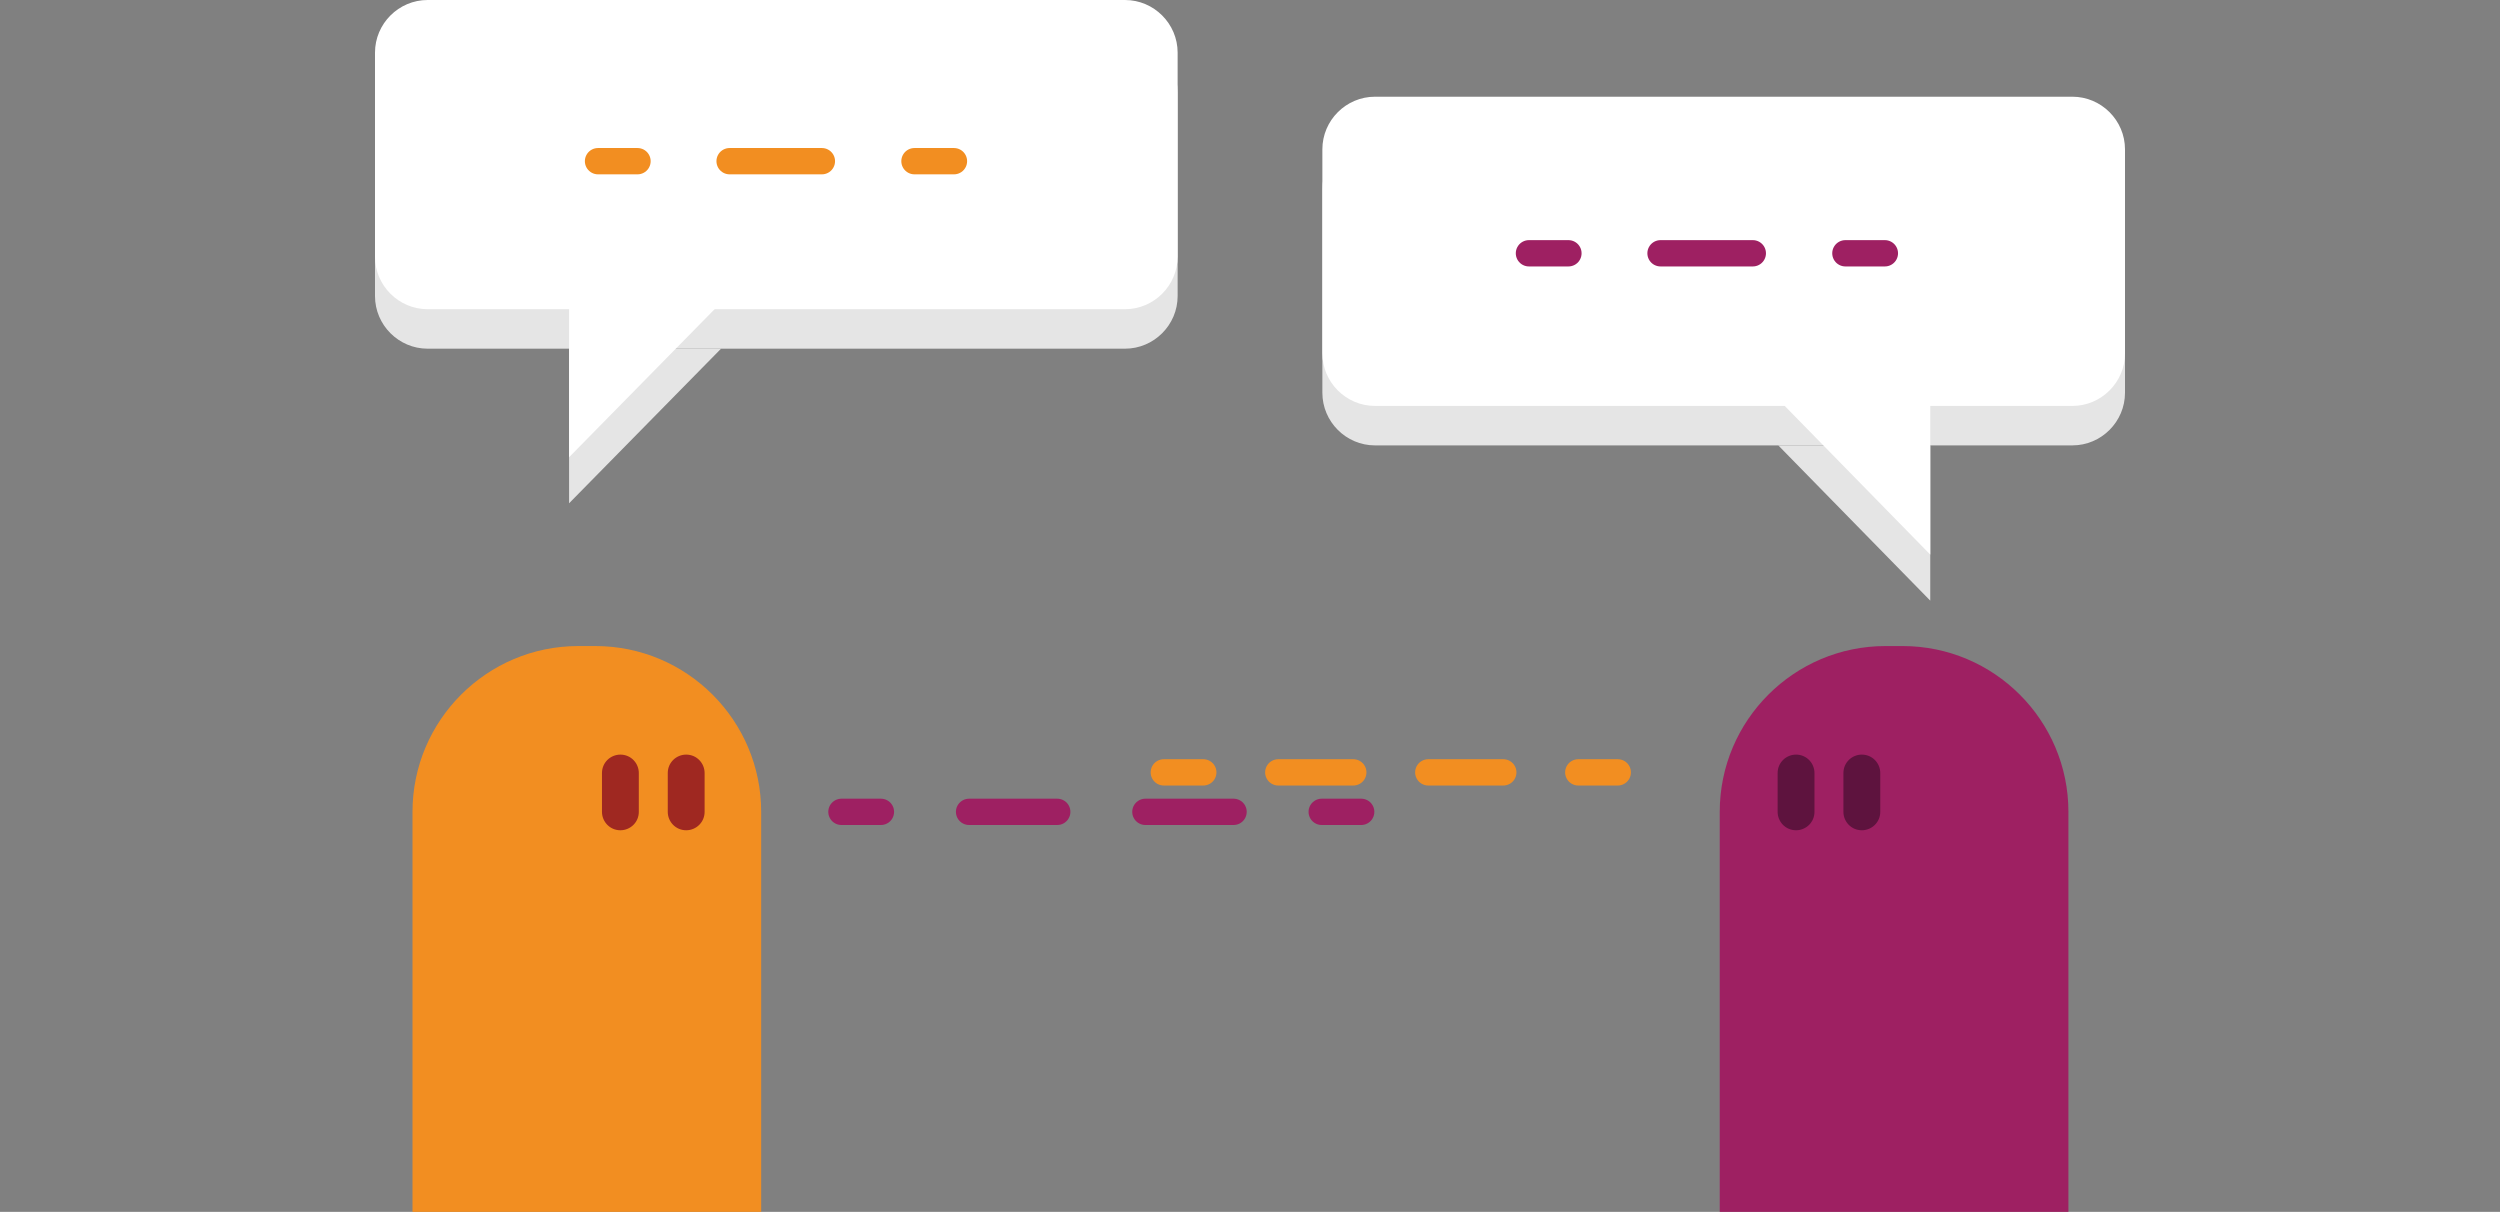 <?xml version="1.0" encoding="utf-8"?>
<!-- Generator: Adobe Illustrator 19.2.1, SVG Export Plug-In . SVG Version: 6.00 Build 0)  -->
<svg version="1.1" id="Layer_1" xmlns="http://www.w3.org/2000/svg" xmlns:xlink="http://www.w3.org/1999/xlink" x="0px" y="0px"
	 viewBox="0 0 380 184.2" style="enable-background:new 0 0 380 184.2;" xml:space="preserve">
<rect x="0" y="0" width="380" height="184.2" fill="#808080" stroke="none"/>
<style type="text/css">
	.st0{fill:#9E2062;}
	.st1{fill:#5E133E;}
	.st2{fill:#F28E21;}
	.st3{fill:#9F2821;}
	.st4{fill:#E5E5E5;}
	.st5{fill:#FFFFFF;}
	.st6{fill:none;stroke:#F28E21;stroke-width:4;stroke-linecap:round;stroke-linejoin:round;}
	.st7{fill:none;stroke:#F28E21;stroke-width:4;stroke-linecap:round;stroke-linejoin:round;stroke-dasharray:11.4,11.4;}
	.st8{fill:none;stroke:#9E2062;stroke-width:4;stroke-linecap:round;stroke-linejoin:round;}
	.st9{fill:none;stroke:#9E2062;stroke-width:4;stroke-linecap:round;stroke-linejoin:round;stroke-dasharray:13.4,13.4;}	.st10{fill:none;stroke:#F28E21;stroke-width:4;stroke-linecap:round;stroke-linejoin:round;stroke-dasharray:14.026,14.026;}	
	.st11{fill:none;stroke:#9E2062;stroke-width:4;stroke-linecap:round;stroke-linejoin:round;stroke-dasharray:14.026,14.026;}
	
	@-webkit-keyframes bounce_right {
	  0% {-webkit-transform:translate(-15%,100%); opacity: 0; }
	  25% {-webkit-transform:translate(-15%,-10%); opacity: 1;}
	  50% {-webkit-transform:translate(-15%, 0);}
	  100% {-webkit-transform:translate(0, 0);}
	}
	@-moz-keyframes bounce_right {
	  0% {-moz-transform:translate(-15%,100%); opacity: 0; }
	  25% {-moz-transform:translate(-15%,-10%); opacity: 1;}
	  50% {-moz-transform:translate(-15%, 0); }
	  100% {-moz-transform:translate(0, 0); }
	}
	@-o-keyframes bounce_right {
	  0% {-o-transform:translate(-15%,100%); opacity: 0; }
	  25% {-o-transform:translate(-15%,-10%); opacity: 1;}
	  50% {-o-transform:translate(-15%, 0);}
	  100% {-o-transform:translate(0, 0);}
	}	
	@keyframes bounce_right {
	  0% {transform:translate(-15%,100%); opacity: 0; }
	  25% {transform:translate(-15%,-10%); opacity: 1; }
	  50% {transform:translate(-15%, 0);}
	  100% {transform:translate(0, 0); }
	}
	
	@-webkit-keyframes bounce_left {
	  0% {-webkit-transform:translate(50%,100%); opacity: 0; }
	  25% {-webkit-transform:translate(50%,-10%); opacity: 1;  }
	  50% {-webkit-transform:translate(50%, 0);  }
	  100% {-webkit-transform:translate(0, 0); }
	}
	@-moz-keyframes bounce_left {
	  0% {-moz-transform:translate(15%,100%); opacity: 0;}
	  25% {-moz-transform:translate(15%,-10%); opacity: 1;}
	  50% {-moz-transform:translate(15%, 0); }
	  100% {-moz-transform:translate(0, 0); }
	}
	@-o-keyframes bounce_left {
	  0% {-o-transform:translate(15%,100%); opacity: 0;}
	  25% {-o-transform:translate(15%,-10%); opacity: 1; }
	  50% {-o-transform:translate(15%, 0);}
	  100% {-o-transform:translate(0, 0); }
	}	
	@keyframes bounce_left {
	  0% {transform:translate(15%,100%); opacity: 0; }
	  25% {transform:translate(15%,-10%); opacity: 1; }
	  50% {transform:translate(15%, 0); }
	  100% {transform:translate(0, 0); }
	}
	@-webkit-keyframes scaleUp {
	  0%   { -webkit-transform:scale(0,0); opacity:0;}
	  25%   { -webkit-transform:scale(0.95,0.95); opacity:1;}
	  50%   { -webkit-transform:scale(0.9,0.9); }
	  100% { -webkit-transform:scale(1,1); }
	}
	@-moz-keyframes scaleUp {
	  0%   { -moz-transform:scale(0,0); opacity:0;}
	  25%   { -moz-transform:scale(0.95,0.95); opacity:1;}
	  50%   { -moz-transform:scale(0.9,0.9); }
	  100% { -moz-transform:scale(1,1); }
	}
	@-o-keyframes scaleUp {
	  0%   { -o-transform:scale(0,0); opacity:0;}
	  25%   { -o-transform:scale(0.95,0.95); opacity:1;}
	  50%   { -o-transform:scale(0.9,0.9); }
	  100% { -o-transform:scale(1,1); }
	}
	@keyframes scaleUp {
	  0%   { transform:scale(0,0); opacity:0;}
	  25%   { transform:scale(0.95,0.95); opacity:1;}
	  50%   { transform:scale(0.9,0.9); }
	  100% { transform:scale(1,1); }
	}
	
	@-webkit-keyframes scaleRight {
	  0%   { -webkit-transform:scale(0,1); opacity:0;}
	  25%   {opacity:1;}
	  100% { -webkit-transform:scale(1,1); }
	}
	@-moz-keyframes scaleRight {
	  0%   { -moz-transform:scale(0,1); opacity:0;}
	  25%   {opacity:1;}
	  100% { -moz-transform:scale(1,1); }
	}
	@-o-keyframes scaleRight {
	  0%   { -o-transform:scale(0,1); opacity:0;}
	  25%   {opacity:1;}
	  100% { -o-transform:scale(1,1); }
	}
	@keyframes scaleRight {
	  0%   { transform:scale(0,1); opacity:0;}
	  25%   {opacity:1;}
	  100% { transform:scale(1,1); }
	}
	
	#gubbe1 {
		opacity:1;
	    -webkit-animation: bounce_right 3s ease-out forwards;
		-moz-animation: bounce_right 3s ease-out forwards;
		-o-animation: bounce_right 3s ease-out forwards;
		animation: bounce_right 3s ease-out forwards;
	}
	#gubbe2 {
		opacity:1;
	    -webkit-animation: bounce_left 3s 1s ease-out backwards;
		-moz-animation: bounce_left 3s 1s ease-out backwards;
		-o-animation: bounce_left 3s 1s ease-out backwards;
		animation: bounce_left 3s 1s ease-out backwards;
	}
	#see1 {
		opacity:1;
		-webkit-transform-origin: 25% 50%;
		-moz-transform-origin: 25% 50%;
		-o-transform-origin: 25% 50%;
		transform-origin: 25% 50%;
	    -webkit-animation: scaleRight 0.5s 4s ease-out backwards;
		-moz-animation: scaleRight 0.5s 4s ease-out backwards;
		-o-animation: scaleRight 0.5s 4s ease-out backwards;
		animation: scaleRight 0.5s 4s ease-out backwards;
	}
	#see2 {
		opacity:1;
		-webkit-transform-origin: 75% 50%;
		-moz-transform-origin: 75% 50%;
		-o-transform-origin: 75% 50%;
		transform-origin: 75% 50%;
	    -webkit-animation: scaleRight 0.5s 5s ease-out backwards;
		-moz-animation: scaleRight 0.5s 5s ease-out backwards;
		-o-animation: scaleRight 0.5s 5s ease-out backwards;
		animation: scaleRight 0.5s 5s ease-out backwards;
	}
	#talk1 {
		opacity:1;
		-webkit-transform-origin: 30% 50%;
		-moz-transform-origin: 30% 50%;
		-o-transform-origin: 30% 50%;
		transform-origin: 30% 50%;
	    -webkit-animation: scaleUp 1s 6s ease-out backwards;
		-moz-animation: scaleUp 1s 6s ease-out backwards;
		-o-animation: scaleUp 1s 6s ease-out backwards;
		animation: scaleUp 1s 6s ease-out backwards;
	}
	#talk2 {
		opacity:1;
		-webkit-transform-origin: 80% 50%;
		-moz-transform-origin: 80% 50%;
		-o-transform-origin: 80% 50%;
		transform-origin: 80% 50%;
	    -webkit-animation: scaleUp 1s 7s ease-out backwards;
		-moz-animation: scaleUp 1s 7s ease-out backwards;
		-o-animation: scaleUp 1s 7s ease-out backwards;
		animation: scaleUp 1s 7s ease-out backwards;
	}
	
</style>
	<g id="gubbe2">
		<path class="st0" d="M261.4,184.2v-60.8c0-13.9,11.3-25.2,25.2-25.2h2.6c13.9,0,25.2,11.3,25.2,25.2v60.8"/>
		<path class="st1" d="M285.8,123.4c0,1.6-1.3,2.8-2.8,2.8l0,0c-1.6,0-2.8-1.3-2.8-2.8v-5.9c0-1.6,1.3-2.8,2.8-2.8l0,0
			c1.6,0,2.8,1.3,2.8,2.8V123.4z"/>
		<path class="st1" d="M275.8,123.4c0,1.6-1.3,2.8-2.8,2.8l0,0c-1.6,0-2.8-1.3-2.8-2.8v-5.9c0-1.6,1.3-2.8,2.8-2.8l0,0
			c1.6,0,2.8,1.3,2.8,2.8V123.4z"/>
	</g>
	<g id="gubbe1">
		<path class="st2" d="M62.7,184.2v-60.8c0-13.9,11.3-25.2,25.2-25.2h2.6c13.9,0,25.2,11.3,25.2,25.2v60.8"/>
		<path class="st3" d="M107.1,123.4c0,1.6-1.3,2.8-2.8,2.8l0,0c-1.6,0-2.8-1.3-2.8-2.8v-5.9c0-1.6,1.3-2.8,2.8-2.8l0,0
			c1.6,0,2.8,1.3,2.8,2.8V123.4z"/>
		<path class="st3" d="M97.1,123.4c0,1.6-1.3,2.8-2.8,2.8l0,0c-1.6,0-2.8-1.3-2.8-2.8v-5.9c0-1.6,1.3-2.8,2.8-2.8l0,0
			c1.6,0,2.8,1.3,2.8,2.8V123.4z"/>
	</g>
	<g id="talk1">
		<path class="st4" d="M179,45c0,4.4-3.6,8-8,8H65c-4.4,0-8-3.6-8-8V14c0-4.4,3.6-8,8-8h106c4.4,0,8,3.6,8,8V45z"/>
		<path class="st5" d="M179,39c0,4.4-3.6,8-8,8H65c-4.4,0-8-3.6-8-8V8c0-4.4,3.6-8,8-8h106c4.4,0,8,3.6,8,8V39z"/>
		<polygon class="st4" points="86.5,53 86.5,76.5 109.6,53 	"/>
		<polygon class="st5" points="86.5,46 86.5,69.5 109.6,46 	"/>
		<line class="st6" x1="90.9" y1="24.5" x2="96.9" y2="24.5"/>
		<line class="st10" x1="110.9" y1="24.5" x2="132" y2="24.5"/>
		<line class="st6" x1="139" y1="24.5" x2="145" y2="24.5"/>		
	</g>
	<g id="talk2">
		<path class="st4" d="M201,59.7c0,4.4,3.6,8,8,8h106c4.4,0,8-3.6,8-8v-31c0-4.4-3.6-8-8-8H209c-4.4,0-8,3.6-8,8V59.7z"/>
		<path class="st5" d="M201,53.7c0,4.4,3.6,8,8,8h106c4.4,0,8-3.6,8-8v-31c0-4.4-3.6-8-8-8H209c-4.4,0-8,3.6-8,8V53.7z"/>
		<polygon class="st4" points="293.4,67.7 293.4,91.3 270.3,67.7 	"/>
		<polygon class="st5" points="293.4,60.7 293.4,84.3 270.3,60.7 	"/>
		<line class="st8" x1="232.4" y1="38.5" x2="238.4" y2="38.5"/>
		<line class="st11" x1="252.4" y1="38.5" x2="273.5" y2="38.5"/>
		<line class="st8" x1="280.5" y1="38.5" x2="286.5" y2="38.5"/>
	</g>	
	<g id="see2">
		<line class="st6" x1="176.9" y1="117.4" x2="182.9" y2="117.4"/>
		<line class="st7" x1="194.3" y1="117.4" x2="234.2" y2="117.4"/>
		<line class="st6" x1="239.9" y1="117.4" x2="245.9" y2="117.4"/>
	</g>
	<g id="see1">
		<line class="st8" x1="127.9" y1="123.4" x2="133.9" y2="123.4"/>
		<line class="st9" x1="147.3" y1="123.4" x2="194.2" y2="123.4"/>
		<line class="st8" x1="200.9" y1="123.4" x2="206.9" y2="123.4"/>
	</g>
</svg>